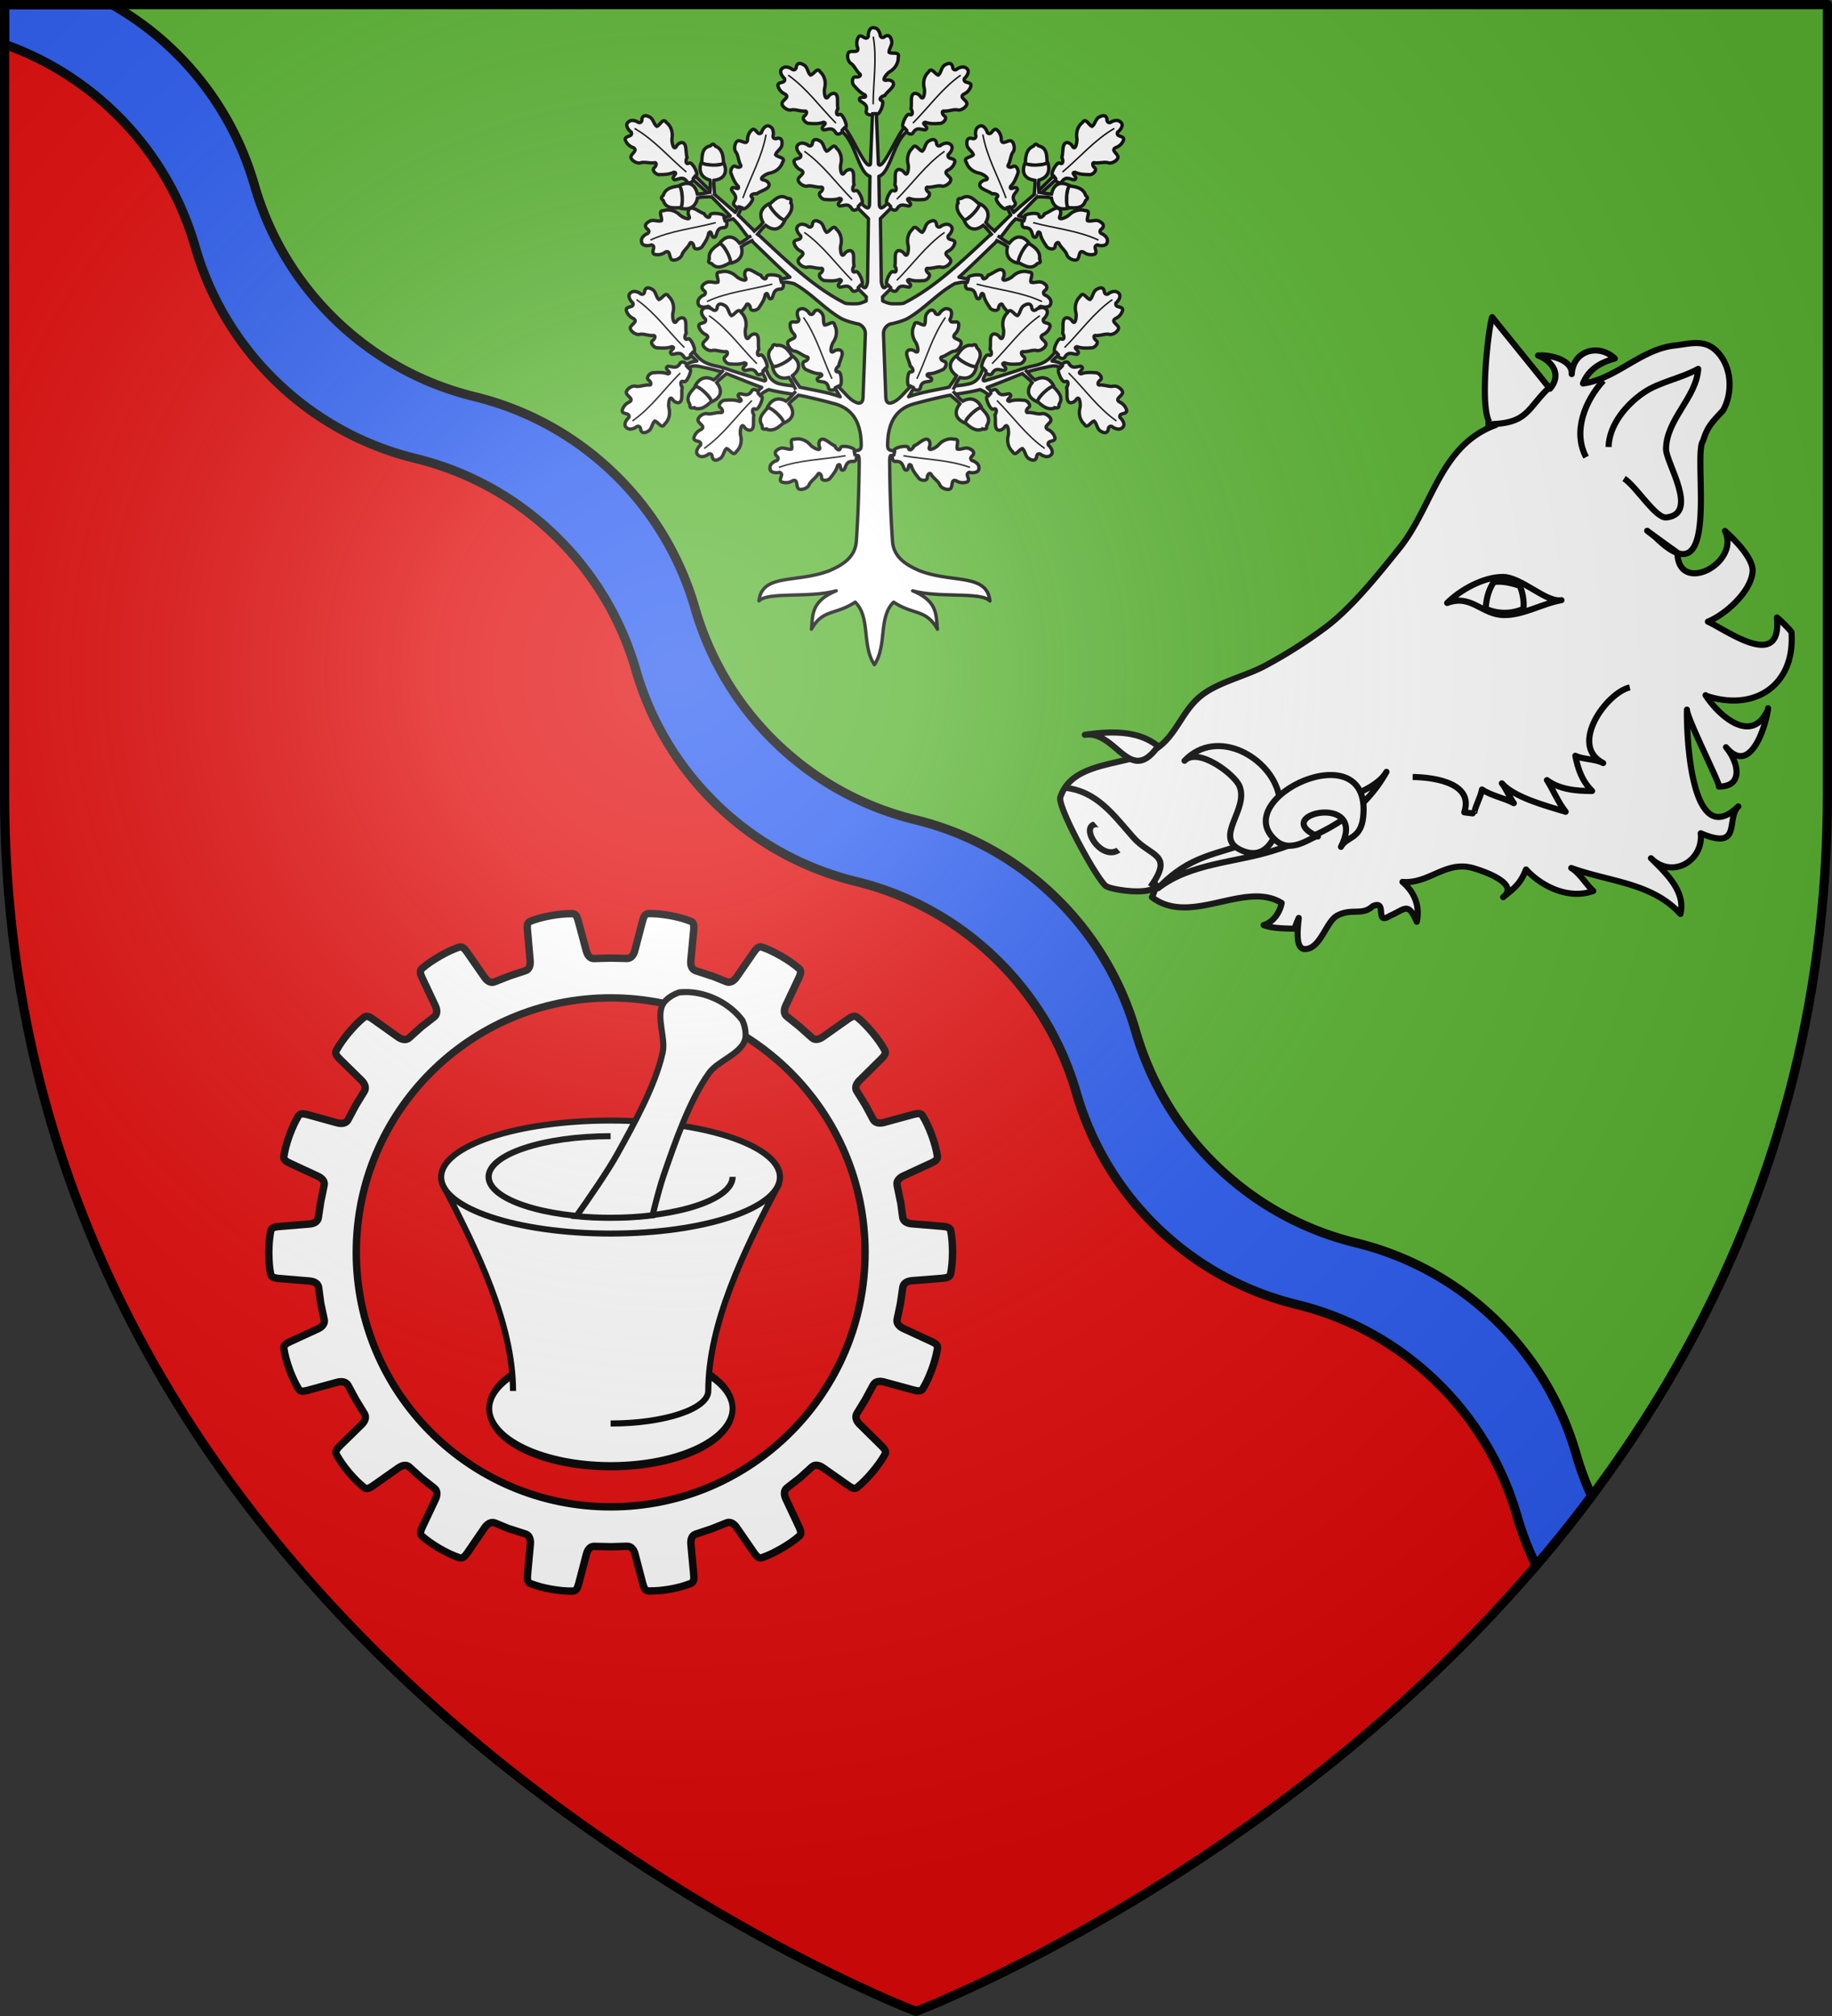 <svg xmlns="http://www.w3.org/2000/svg" xmlns:xlink="http://www.w3.org/1999/xlink" width="600" height="660" version="1.0"><rect width="100%" height="100%" fill="#333333" stroke="none"/><desc>Flag of Canton of Valais (Wallis)</desc><defs><g id="d"><path id="c" d="M0 0v1h.5z" transform="rotate(18 3.157 -.5)"/><use xlink:href="#c" width="810" height="540" transform="scale(-1 1)"/></g><g id="e"><use xlink:href="#d" width="810" height="540" transform="rotate(72)"/><use xlink:href="#d" width="810" height="540" transform="rotate(144)"/></g><g id="g"><path id="f" d="M0 0v1h.5z" transform="rotate(18 3.157 -.5)"/><use xlink:href="#f" width="810" height="540" transform="scale(-1 1)"/></g><g id="h"><use xlink:href="#g" width="810" height="540" transform="rotate(72)"/><use xlink:href="#g" width="810" height="540" transform="rotate(144)"/></g><g id="k"><path id="j" d="M0 0v1h.5z" transform="rotate(18 3.157 -.5)"/><use xlink:href="#j" width="810" height="540" transform="scale(-1 1)"/></g><g id="l"><use xlink:href="#k" width="810" height="540" transform="rotate(72)"/><use xlink:href="#k" width="810" height="540" transform="rotate(144)"/></g><g id="o"><path id="n" d="M0 0v1h.5z" transform="rotate(18 3.157 -.5)"/><use xlink:href="#n" width="810" height="540" transform="scale(-1 1)"/></g><g id="p"><use xlink:href="#o" width="810" height="540" transform="rotate(72)"/><use xlink:href="#o" width="810" height="540" transform="rotate(144)"/></g><g id="r"><path id="q" d="M0 0v1h.5z" transform="rotate(18 3.157 -.5)"/><use xlink:href="#q" width="810" height="540" transform="scale(-1 1)"/></g><g id="s"><use xlink:href="#r" width="810" height="540" transform="rotate(72)"/><use xlink:href="#r" width="810" height="540" transform="rotate(144)"/></g><g id="w"><path id="v" d="M0 0v1h.5z" transform="rotate(18 3.157 -.5)"/><use xlink:href="#v" width="810" height="540" transform="scale(-1 1)"/></g><g id="x"><use xlink:href="#w" width="810" height="540" transform="rotate(72)"/><use xlink:href="#w" width="810" height="540" transform="rotate(144)"/></g><g id="A"><path id="z" d="M0 0v1h.5z" transform="rotate(18 3.157 -.5)"/><use xlink:href="#z" width="810" height="540" transform="scale(-1 1)"/></g><g id="B"><use xlink:href="#A" width="810" height="540" transform="rotate(72)"/><use xlink:href="#A" width="810" height="540" transform="rotate(144)"/></g><g id="E"><path id="D" d="M0 0v1h.5z" transform="rotate(18 3.157 -.5)"/><use xlink:href="#D" width="810" height="540" transform="scale(-1 1)"/></g><g id="F"><use xlink:href="#E" width="810" height="540" transform="rotate(72)"/><use xlink:href="#E" width="810" height="540" transform="rotate(144)"/></g><g id="I"><path id="H" d="M0 0v1h.5z" transform="rotate(18 3.157 -.5)"/><use xlink:href="#H" width="810" height="540" transform="scale(-1 1)"/></g><g id="J"><use xlink:href="#I" width="810" height="540" transform="rotate(72)"/><use xlink:href="#I" width="810" height="540" transform="rotate(144)"/></g><g id="L"><path id="K" d="M0 0v1h.5z" transform="rotate(18 3.157 -.5)"/><use xlink:href="#K" width="810" height="540" transform="scale(-1 1)"/></g><g id="M"><use xlink:href="#L" width="810" height="540" transform="rotate(72)"/><use xlink:href="#L" width="810" height="540" transform="rotate(144)"/></g><g id="P"><path id="O" d="M0 0v1h.5z" transform="rotate(18 3.157 -.5)"/><use xlink:href="#O" width="810" height="540" transform="scale(-1 1)"/></g><g id="Q"><use xlink:href="#P" width="810" height="540" transform="rotate(72)"/><use xlink:href="#P" width="810" height="540" transform="rotate(144)"/></g><g id="S"><path id="R" d="M0 0v1h.5z" transform="rotate(18 3.157 -.5)"/><use xlink:href="#R" width="810" height="540" transform="scale(-1 1)"/></g><g id="T"><use xlink:href="#S" width="810" height="540" transform="rotate(72)"/><use xlink:href="#S" width="810" height="540" transform="rotate(144)"/></g><g id="W"><path id="V" d="M0 0v1h.5z" transform="rotate(18 3.157 -.5)"/><use xlink:href="#V" width="810" height="540" transform="scale(-1 1)"/></g><g id="X"><use xlink:href="#W" width="810" height="540" transform="rotate(72)"/><use xlink:href="#W" width="810" height="540" transform="rotate(144)"/></g><g id="Z"><path id="Y" d="M0 0v1h.5z" transform="rotate(18 3.157 -.5)"/><use xlink:href="#Y" width="810" height="540" transform="scale(-1 1)"/></g><g id="aa"><use xlink:href="#Z" width="810" height="540" transform="rotate(72)"/><use xlink:href="#Z" width="810" height="540" transform="rotate(144)"/></g><g id="ad"><path id="ac" d="M0 0v1h.5z" transform="rotate(18 3.157 -.5)"/><use xlink:href="#ac" width="810" height="540" transform="scale(-1 1)"/></g><g id="ae"><use xlink:href="#ad" width="810" height="540" transform="rotate(72)"/><use xlink:href="#ad" width="810" height="540" transform="rotate(144)"/></g><g id="af"><use xlink:href="#w" width="810" height="540" transform="rotate(72)"/><use xlink:href="#w" width="810" height="540" transform="rotate(144)"/></g><g id="ai"><path id="ah" d="M0 0v1h.5z" transform="rotate(18 3.157 -.5)"/><use xlink:href="#ah" width="810" height="540" transform="scale(-1 1)"/></g><g id="aj"><use xlink:href="#ai" width="810" height="540" transform="rotate(72)"/><use xlink:href="#ai" width="810" height="540" transform="rotate(144)"/></g><path id="b" d="M2.922 27.673c0-5.952 2.317-9.844 5.579-11.013 1.448-.519 3.307-.273 5.018 1.447 2.119 2.129 2.736 7.993-3.483 9.121.658-.956.619-3.081-.714-3.787-.99-.524-2.113-.253-2.676.123-.824.552-1.729 2.106-1.679 4.108z"/><path id="i" d="m-267.374-6.853-4.849 23.83-4.848-23.83v-44.741h-25.213v14.546h-9.698v-14.546h-14.546v-9.697h14.546v-14.546h9.698v14.546h25.213v-25.213h-14.546v-9.698h14.546v-14.546h9.697v14.546h14.546v9.698h-14.546v25.213h25.213v-14.546h9.698v14.546h14.546v9.697h-14.546v14.546h-9.698v-14.546h-25.213v44.741z" style="fill:#fcef3c;fill-opacity:1;stroke:#000;stroke-width:3.807;stroke-miterlimit:4;stroke-dasharray:none;stroke-opacity:1;display:inline"/><path id="m" d="M2.922 27.673c0-5.952 2.317-9.844 5.579-11.013 1.448-.519 3.307-.273 5.018 1.447 2.119 2.129 2.736 7.993-3.483 9.121.658-.956.619-3.081-.714-3.787-.99-.524-2.113-.253-2.676.123-.824.552-1.729 2.106-1.679 4.108z"/><path id="u" d="M2.922 27.673c0-5.952 2.317-9.844 5.579-11.013 1.448-.519 3.307-.273 5.018 1.447 2.119 2.129 2.736 7.993-3.483 9.121.658-.956.619-3.081-.714-3.787-.99-.524-2.113-.253-2.676.123-.824.552-1.729 2.106-1.679 4.108z"/><path id="y" d="M2.922 27.673c0-5.952 2.317-9.844 5.579-11.013 1.448-.519 3.307-.273 5.018 1.447 2.119 2.129 2.736 7.993-3.483 9.121.658-.956.619-3.081-.714-3.787-.99-.524-2.113-.253-2.676.123-.824.552-1.729 2.106-1.679 4.108z"/><path id="C" d="M2.922 27.673c0-5.952 2.317-9.844 5.579-11.013 1.448-.519 3.307-.273 5.018 1.447 2.119 2.129 2.736 7.993-3.483 9.121.658-.956.619-3.081-.714-3.787-.99-.524-2.113-.253-2.676.123-.824.552-1.729 2.106-1.679 4.108z"/><path id="G" d="M2.922 27.673c0-5.952 2.317-9.844 5.579-11.013 1.448-.519 3.307-.273 5.018 1.447 2.119 2.129 2.736 7.993-3.483 9.121.658-.956.619-3.081-.714-3.787-.99-.524-2.113-.253-2.676.123-.824.552-1.729 2.106-1.679 4.108z"/><path id="N" d="M2.922 27.673c0-5.952 2.317-9.844 5.579-11.013 1.448-.519 3.307-.273 5.018 1.447 2.119 2.129 2.736 7.993-3.483 9.121.658-.956.619-3.081-.714-3.787-.99-.524-2.113-.253-2.676.123-.824.552-1.729 2.106-1.679 4.108z"/><path id="U" d="M2.922 27.673c0-5.952 2.317-9.844 5.579-11.013 1.448-.519 3.307-.273 5.018 1.447 2.119 2.129 2.736 7.993-3.483 9.121.658-.956.619-3.081-.714-3.787-.99-.524-2.113-.253-2.676.123-.824.552-1.729 2.106-1.679 4.108z"/><path id="ab" d="M2.922 27.673c0-5.952 2.317-9.844 5.579-11.013 1.448-.519 3.307-.273 5.018 1.447 2.119 2.129 2.736 7.993-3.483 9.121.658-.956.619-3.081-.714-3.787-.99-.524-2.113-.253-2.676.123-.824.552-1.729 2.106-1.679 4.108z"/><path id="ag" d="M2.922 27.673c0-5.952 2.317-9.844 5.579-11.013 1.448-.519 3.307-.273 5.018 1.447 2.119 2.129 2.736 7.993-3.483 9.121.658-.956.619-3.081-.714-3.787-.99-.524-2.113-.253-2.676.123-.824.552-1.729 2.106-1.679 4.108z"/><radialGradient xlink:href="#a" id="ax" cx="221.445" cy="226.331" r="300" fx="221.445" fy="226.331" gradientTransform="matrix(1.353 0 0 1.349 -77.63 -85.747)" gradientUnits="userSpaceOnUse"/><linearGradient id="a"><stop offset="0" style="stop-color:white;stop-opacity:.314"/><stop offset=".19" style="stop-color:white;stop-opacity:.251"/><stop offset=".6" style="stop-color:#6b6b6b;stop-opacity:.125"/><stop offset="1" style="stop-color:black;stop-opacity:.125"/></linearGradient></defs><g style="display:inline"><path d="M300 658.5S598.5 545.145 598.5 260V1.5H1.5V260C1.5 545.145 300 658.5 300 658.5" style="fill:#5ab532;fill-opacity:1;fill-rule:evenodd;stroke:none;stroke-width:3;stroke-linecap:round;stroke-linejoin:round;stroke-opacity:1"/><path d="M1.5 1.5V260C1.5 545.145 300 658.5 300 658.5s125.471-47.625 213.719-158.844L477.906 442l-95.968-56.187-46.625-86.375-93.22-46.625-58.968-95.97-87.719-41.124-37.031-79.532z" style="opacity:1;fill:#e20909;fill-opacity:1;stroke:none;stroke-width:2;stroke-linecap:butt;stroke-linejoin:miter;stroke-miterlimit:4;stroke-dasharray:none;stroke-opacity:1"/><path d="M1.5 1.5v13a99.3 99.3 0 0 1 35.688 22.031c13.154 12.626 22.036 27.959 26.75 44.313 4.711 16.348 13.63 31.691 26.78 44.312 13.155 12.626 28.842 20.9 45.376 24.938 16.528 4.037 32.225 12.316 45.375 24.937 13.154 12.626 22.068 27.959 26.781 44.313 4.712 16.348 13.6 31.691 26.75 44.312 13.155 12.626 28.873 20.9 45.406 24.938 16.528 4.037 32.225 12.285 45.375 24.906 13.155 12.625 22.037 27.958 26.75 44.313 4.712 16.348 13.631 31.722 26.781 44.343 13.155 12.626 28.842 20.868 45.375 24.906 16.529 4.037 32.225 12.317 45.375 24.938 13.155 12.625 22.068 27.958 26.782 44.313a100 100 0 0 0 6.25 16.218 442 442 0 0 0 18.187-22.718 100 100 0 0 1-5.062-13.688c-4.714-16.354-13.596-31.718-26.75-44.344-13.15-12.62-28.878-20.869-45.406-24.906-16.534-4.038-32.22-12.312-45.375-24.937-13.15-12.622-22.039-27.965-26.75-44.313-4.714-16.354-13.627-31.687-26.782-44.312-13.15-12.622-28.847-20.901-45.375-24.938-16.533-4.038-32.22-12.312-45.375-24.937-13.15-12.622-22.07-27.965-26.781-44.313-4.713-16.354-13.595-31.687-26.75-44.312-13.15-12.622-28.847-20.901-45.375-24.938-16.534-4.038-32.22-12.28-45.375-24.906-13.15-12.621-22.07-27.964-26.781-44.313-4.714-16.354-13.627-31.718-26.781-44.344A99.4 99.4 0 0 0 36.656 1.5z" style="opacity:1;fill:#2b5df2;fill-opacity:1;stroke:#000;stroke-width:3;stroke-miterlimit:4;stroke-dasharray:none;stroke-opacity:1"/><path d="M-95.745 281.381v-4.679h0z" style="opacity:.615;fill:#fcef3c;fill-opacity:.991;fill-rule:evenodd;stroke:#000;stroke-width:2.5;stroke-linecap:round;stroke-linejoin:round;stroke-miterlimit:4;stroke-dasharray:none;stroke-dashoffset:0;stroke-opacity:1" transform="translate(1045.113 1263.733)"/><path d="M-95.745 281.381v-4.679h0z" style="opacity:.615;fill:#fcef3c;fill-opacity:.991;fill-rule:evenodd;stroke:#000;stroke-width:2.5;stroke-linecap:round;stroke-linejoin:round;stroke-miterlimit:4;stroke-dasharray:none;stroke-dashoffset:0;stroke-opacity:1" transform="translate(6436.59 3206.723)"/><path d="M-95.745 281.381v-4.679h0z" style="opacity:.615;fill:#fcef3c;fill-opacity:.991;fill-rule:evenodd;stroke:#000;stroke-width:2.5;stroke-linecap:round;stroke-linejoin:round;stroke-miterlimit:4;stroke-dasharray:none;stroke-dashoffset:0;stroke-opacity:1" transform="translate(3303.766 1910.696)"/></g><g style="display:inline" transform="matrix(.66 0 0 .66 -215.096 -584.17)"><path d="m759.82 941.29-.969.345-1 24.906c-2.01 3.538-9.082-14.192-13-18.313l-1.687 1.657c7.322 5.325 8.696 20.896 14.437 22.687l-.218 13.938c-.33 3.67-2.676.434-4.375-.594l-1.688 2.125 5.531 5.5-.437 31.437c-1.039 5.483-2.427 1.28-3.656 1.625l-1.344 1.407 4.375 4.343-.063 2.032c-1.342.619-3.075 1.315-4.375 1.375-2.328.106-5.188 0-6-.22-15.938-8.024-29.225-21.201-42.25-33.218a357 357 0 0 1-8.312-8.062 90 90 0 0 0-2.625-2.5l2.031-4.157-1.625-.53-1.812 3.405c-3.758-3.368-8.275-7.149-11.532-10.03-2.5-2.213-8.25-7.97-8.25-7.97l-1.437 1.5s4.545 4.221 6.344 5.813c3.383 2.994 8.354 8.28 12.375 12.406l-3.188.875.125 1.844 4.531-1.25c.261.263.566.598.813.844 3.09 3.08 5.224 7.133 8.437 10.156 5.988 5.633 12.308 11.984 18.907 17.937l-4.657 1.032.5 1.812c1.722-.769 3.586-.169 6.125.313 8.787 4.811 15.24 12.724 23.938 17.562 2.344 1.069 5.222 1.914 7.844 2.438 1.494.299 3.794 2.1 3.687 5l-1.156 31.593c-.058 1.559-.729 3.227-2.875 2.563-3.708-1.147-6.315-5.278-9.625-8.219l-1.594.625 2.781 4.594a88 88 0 0 0-1.562-.531c-5.659-1.878-13.25-3.043-19.719-4.47-3.368-.742-4.854-.465-9.156-1.5-5.422-1.55-5.658-6.707-6.906-7.843l-1.688 1.688c.872 1.68 3.387 5.22 1.063 4.718-5.526-1.771-10.552-3.267-16.063-5.093-2.045-.798-5.337-1.739-8.125-2.344-7.054-1.532-8.344-4.53-11-7.219l-1.469 1.469 3.47 3.406c-2.451.303-4.678 1.071-5.25 2.313l1 1c2.893-1.72 5.753-.473 8.155-.032 2.208.406 7.818 1.774 10.97 3 5.764 2.317 11.514 4.663 17.343 6.813l-2.625 2.406 1.281 1.844c1.458-1.317 3.021-2.454 4.844-3.188 4.197 1.128 8.925 1.806 13.281 2.5 4.017.641 13.498 2.906 18.625 4.344 9.929 2.357 13.981 9.855 13.938 20.938-.007 2.945-2.18 2.173-3.532 2.812l.407 1.938c1.08 1.052 2.168-1.848 2.125 3.593-.101 12.59-.475 25.496-1.407 38.938-.462 8.277-7.177 12.09-13.312 14.75-16.342 6.336-33.448 1.164-35.031 15.031 4.522-4.672 25.025-1.353 38.343-5.031-12.568 5.188-11.563 12.087-12.28 19.031 5.659-10.09 11.789-6.858 21.718-13.406 7.675 7.502 3.142 21.355 9.531 31.031 6.389-9.676 1.856-23.53 9.531-31.031 9.93 6.548 16.06 3.316 21.72 13.406-.719-6.944.286-13.843-12.282-19.031 13.318 3.678 33.821.359 38.344 5.031-1.584-13.867-18.69-8.695-35.032-15.031-6.135-2.66-12.85-6.473-13.312-14.75-.932-13.442-1.305-26.348-1.406-38.938-.044-5.44 1.045-2.54 2.125-3.593l.406-1.938c-1.351-.64-3.525.133-3.531-2.812-.044-11.083 4.008-18.581 13.937-20.938 5.127-1.438 14.609-3.703 18.625-4.344 4.356-.694 9.084-1.372 13.281-2.5 1.823.734 3.386 1.871 4.844 3.188l1.281-1.844-2.625-2.406c5.829-2.15 11.58-4.496 17.344-6.813 3.15-1.226 8.761-2.594 10.969-3 2.402-.441 5.262-1.688 8.156.032l1-1c-.573-1.242-2.8-2.01-5.25-2.313l3.469-3.406-1.469-1.469c-2.656 2.69-3.946 5.687-11 7.219-2.788.605-6.08 1.546-8.125 2.344-5.51 1.826-10.536 3.322-16.062 5.093-2.325.503.19-3.038 1.062-4.718l-1.687-1.688c-1.249 1.136-1.485 6.292-6.907 7.844-4.302 1.034-5.788.757-9.156 1.5-6.469 1.426-14.06 2.591-19.719 4.469q-.778.257-1.562.53l2.781-4.593-1.594-.625c-3.31 2.941-5.917 7.072-9.625 8.219-2.146.664-2.817-1.004-2.875-2.563l-1.156-31.593c-.107-2.9 2.193-4.701 3.688-5 2.62-.524 5.5-1.37 7.843-2.438 8.699-4.838 15.15-12.75 23.938-17.562 2.539-.482 4.403-1.082 6.125-.313l.5-1.812-4.656-1.032c6.598-5.953 12.918-12.304 18.906-17.937 3.214-3.023 5.347-7.076 8.437-10.156.247-.246.552-.58.813-.844l4.531 1.25.125-1.844-3.187-.875c4.02-4.125 8.991-9.412 12.375-12.406 1.798-1.592 6.343-5.813 6.343-5.813l-1.437-1.5s-5.75 5.757-8.25 7.97c-3.257 2.881-7.774 6.662-11.531 10.03l-1.813-3.406-1.625.531 2.031 4.157a90 90 0 0 0-2.625 2.5c-3.07 3.06-5.19 5.126-8.312 8.062-13.025 12.017-26.312 25.193-42.25 33.219-.812.219-3.672.325-6 .219-1.3-.06-3.033-.756-4.375-1.375l-.063-2.032 4.375-4.343-1.343-1.407c-1.23-.346-2.618 3.858-3.657-1.625l-.437-31.437 5.531-5.5-1.687-2.125c-1.7 1.028-4.046 4.265-4.375.594l-.22-13.938c5.743-1.79 7.116-17.362 14.438-22.687l-1.687-1.657c-3.918 4.121-10.99 21.851-13 18.313l-1-24.906z" style="fill:#fff;fill-opacity:1;stroke:#000;stroke-width:1.667;stroke-linecap:butt;stroke-linejoin:round;stroke-miterlimit:4;stroke-dasharray:none;stroke-opacity:1"/><path d="M759.962 898.936c-2.61-.752-3.315 2.45-3.204 4.344-1.372 2.272-3.209-1.463-4.745.007-1.071 1.6-1.227 3.804-.488 5.58.638 3.004-3.177.949-4.46 2.245-.873.757-.785 4.038.908 5.346 1.57.79 2.468 3.168 4.17 4.964 1.79 1.092-.203 2.203-1.597 1.864-1.923-.297-2.139 3.317-.77 4.346 1.526 1.8 3.182 3.577 5.366 4.565 1.564 2.33-3.493-.028-2.67 2.678 1.345 1.417 4.062 1.675 3.347 5.024-.828 1.954 2.568 2.93 3.075 1.642l1.656-.073c1.428 1.941 4.413-5.407 3.097-6.333-2.348-.8-.079-2.45 1.296-2.664 1.048-1.634 2.792-2.754 3.89-4.377 1.59-2.407-1.287-3.75-3.34-3.148-2.497.167.777-3.702 1.962-4.297 2.515-1.454 4.344-4.224 4.18-7.185.901-3.02-3.184-1.39-4.554-2.386-.148-1.868 1.736-3.602 1.32-5.65-.33-1.184-.894-3.441-3.145-2.402-1.294 1.31-2.702.729-2.65-1.12-.454-1.23-1.187-2.768-2.644-2.97z" style="fill:#fff;fill-opacity:1;fill-rule:evenodd;stroke:#000;stroke-width:1.667;stroke-linecap:butt;stroke-linejoin:miter;stroke-miterlimit:4;stroke-dasharray:none;stroke-opacity:1"/><path d="M759.19 936.858c.014-11.185 1.996-22.371.044-33.557" style="fill:none;stroke:#000;stroke-width:.737;stroke-linecap:butt;stroke-linejoin:miter;stroke-miterlimit:4;stroke-dasharray:none;stroke-opacity:1"/><g id="aw" transform="translate(596.82 693.885)"><g id="ak"><path d="M722.075 72.353c-4.954-1.427-6.294 4.654-6.084 8.249-2.604 4.314-6.092-2.777-9.008.014-2.034 3.037-2.33 7.222-.926 10.594 1.21 5.703-6.034 1.802-8.469 4.262-1.658 1.438-1.49 7.667 1.723 10.15 2.98 1.502 4.688 6.015 7.918 9.427 3.399 2.073-.384 4.182-3.033 3.538-3.649-.563-4.06 6.298-1.46 8.252 2.896 3.418 6.04 6.79 10.187 8.668 2.97 4.423-6.631-.054-5.07 5.084 2.555 2.69 7.715 3.18 6.357 9.538-1.572 3.711 4.874 5.566 5.837 3.119l3.145-.14c2.712 3.686 8.378-10.265 5.88-12.024-4.457-1.517-.15-4.651 2.46-5.057 1.99-3.103 5.302-5.23 7.385-8.31 3.021-4.57-2.442-7.123-6.338-5.979-4.742.317 1.473-7.029 3.723-8.159 4.776-2.76 8.248-8.018 7.937-13.642 1.711-5.734-6.047-2.638-8.647-4.53-.28-3.546 3.296-6.838 2.505-10.728-.625-2.246-1.696-6.533-5.97-4.56-2.458 2.486-5.131 1.384-5.031-2.127-.862-2.336-2.254-5.255-5.021-5.639z" style="fill:#fff;fill-opacity:1;fill-rule:evenodd;stroke:#000;stroke-width:3.164;stroke-linecap:butt;stroke-linejoin:miter;stroke-miterlimit:4;stroke-dasharray:none;stroke-opacity:1" transform="rotate(-45 474.547 448.878)scale(.527)"/><path d="M720.609 144.357c.028-21.239 3.79-42.477.085-63.715" style="fill:none;stroke:#000;stroke-width:1.4;stroke-linecap:butt;stroke-linejoin:miter;stroke-miterlimit:4;stroke-dasharray:none;stroke-opacity:1" transform="rotate(-45 474.547 448.878)scale(.527)"/></g><use xlink:href="#ak" id="al" width="600" height="660" x="0" y="0" transform="translate(8 37.751)"/><use xlink:href="#al" width="600" height="660" transform="translate(0 40.249)"/><path d="M722.075 72.353c-4.954-1.427-6.294 4.654-6.084 8.249-2.604 4.314-6.092-2.777-9.008.014-2.034 3.037-2.33 7.222-.926 10.594 1.21 5.703-6.034 1.802-8.469 4.262-1.658 1.438-1.49 7.667 1.723 10.15 2.98 1.502 4.688 6.015 7.918 9.427 3.399 2.073-.384 4.182-3.033 3.538-3.649-.563-4.06 6.298-1.46 8.252 2.896 3.418 6.04 6.79 10.187 8.668 2.97 4.423-6.631-.054-5.07 5.084 2.555 2.69 7.715 3.18 6.357 9.538-1.572 3.711 4.874 5.566 5.837 3.119l3.145-.14c2.712 3.686 8.378-10.265 5.88-12.024-4.457-1.517-.15-4.651 2.46-5.057 1.99-3.103 5.302-5.23 7.385-8.31 3.021-4.57-2.442-7.123-6.338-5.979-4.742.317 1.473-7.029 3.723-8.159 4.776-2.76 8.248-8.018 7.937-13.642 1.711-5.734-6.047-2.638-8.647-4.53-.28-3.546 3.296-6.838 2.505-10.728-.625-2.246-1.696-6.533-5.97-4.56-2.458 2.486-5.131 1.384-5.031-2.127-.862-2.336-2.254-5.255-5.021-5.639z" style="fill:#fff;fill-opacity:1;fill-rule:evenodd;stroke:#000;stroke-width:3.164;stroke-linecap:butt;stroke-linejoin:miter;stroke-miterlimit:4;stroke-dasharray:none;stroke-opacity:1" transform="rotate(-100 407.363 343.642)scale(.527)"/><path d="M720.609 144.357c.028-21.239 3.79-42.477.085-63.715" style="fill:none;stroke:#000;stroke-width:1.4;stroke-linecap:butt;stroke-linejoin:miter;stroke-miterlimit:4;stroke-dasharray:none;stroke-opacity:1" transform="rotate(-100 407.363 343.642)scale(.527)"/><g id="am"><path d="M722.075 72.353c-4.954-1.427-6.294 4.654-6.084 8.249-2.604 4.314-6.092-2.777-9.008.014-2.034 3.037-2.33 7.222-.926 10.594 1.21 5.703-6.034 1.802-8.469 4.262-1.658 1.438-1.49 7.667 1.723 10.15 2.98 1.502 4.688 6.015 7.918 9.427 3.399 2.073-.384 4.182-3.033 3.538-3.649-.563-4.06 6.298-1.46 8.252 2.896 3.418 6.04 6.79 10.187 8.668 2.97 4.423-6.631-.054-5.07 5.084 2.555 2.69 7.715 3.18 6.357 9.538-1.572 3.711 4.874 5.566 5.837 3.119l3.145-.14c2.712 3.686 8.378-10.265 5.88-12.024-4.457-1.517-.15-4.651 2.46-5.057 1.99-3.103 5.302-5.23 7.385-8.31 3.021-4.57-2.442-7.123-6.338-5.979-4.742.317 1.473-7.029 3.723-8.159 4.776-2.76 8.248-8.018 7.937-13.642 1.711-5.734-6.047-2.638-8.647-4.53-.28-3.546 3.296-6.838 2.505-10.728-.625-2.246-1.696-6.533-5.97-4.56-2.458 2.486-5.131 1.384-5.031-2.127-.862-2.336-2.254-5.255-5.021-5.639z" style="fill:#fff;fill-opacity:1;fill-rule:evenodd;stroke:#000;stroke-width:3.164;stroke-linecap:butt;stroke-linejoin:miter;stroke-miterlimit:4;stroke-dasharray:none;stroke-opacity:1" transform="rotate(-50 439.674 508.803)scale(.527)"/><path d="M720.609 144.357c.028-21.239 3.79-42.477.085-63.715" style="fill:none;stroke:#000;stroke-width:1.4;stroke-linecap:butt;stroke-linejoin:miter;stroke-miterlimit:4;stroke-dasharray:none;stroke-opacity:1" transform="rotate(-50 439.674 508.803)scale(.527)"/></g><use xlink:href="#am" id="an" width="600" height="660" x="0" y="0" transform="rotate(-55 101.09 275.099)"/><use xlink:href="#am" width="600" height="660" transform="rotate(70 74.428 303.028)"/><use xlink:href="#an" width="600" height="660" transform="translate(28.051 30.486)"/><g id="ao"><path d="M722.075 72.353c-4.954-1.427-6.294 4.654-6.084 8.249-2.604 4.314-6.092-2.777-9.008.014-2.034 3.037-2.33 7.222-.926 10.594 1.21 5.703-6.034 1.802-8.469 4.262-1.658 1.438-1.49 7.667 1.723 10.15 2.98 1.502 4.688 6.015 7.918 9.427 3.399 2.073-.384 4.182-3.033 3.538-3.649-.563-4.06 6.298-1.46 8.252 2.896 3.418 6.04 6.79 10.187 8.668 2.97 4.423-6.631-.054-5.07 5.084 2.555 2.69 7.715 3.18 6.357 9.538-1.572 3.711 4.874 5.566 5.837 3.119l3.145-.14c2.712 3.686 8.378-10.265 5.88-12.024-4.457-1.517-.15-4.651 2.46-5.057 1.99-3.103 5.302-5.23 7.385-8.31 3.021-4.57-2.442-7.123-6.338-5.979-4.742.317 1.473-7.029 3.723-8.159 4.776-2.76 8.248-8.018 7.937-13.642 1.711-5.734-6.047-2.638-8.647-4.53-.28-3.546 3.296-6.838 2.505-10.728-.625-2.246-1.696-6.533-5.97-4.56-2.458 2.486-5.131 1.384-5.031-2.127-.862-2.336-2.254-5.255-5.021-5.639z" style="fill:#fff;fill-opacity:1;fill-rule:evenodd;stroke:#000;stroke-width:3.164;stroke-linecap:butt;stroke-linejoin:miter;stroke-miterlimit:4;stroke-dasharray:none;stroke-opacity:1" transform="rotate(-45 571.3 595.385)scale(.527)"/><path d="M720.609 144.357c.028-21.239 3.79-42.477.085-63.715" style="fill:none;stroke:#000;stroke-width:1.4;stroke-linecap:butt;stroke-linejoin:miter;stroke-miterlimit:4;stroke-dasharray:none;stroke-opacity:1" transform="rotate(-45 571.3 595.385)scale(.527)"/></g><use xlink:href="#ao" id="ap" width="600" height="660" x="0" y="0" transform="matrix(1 0 0 -1 -2 739.853)"/><use xlink:href="#ap" width="600" height="660" transform="translate(35.564 13.652)"/><use xlink:href="#ao" id="aq" width="600" height="660" x="0" y="0" transform="translate(36 8)"/><use xlink:href="#aq" width="600" height="660" transform="rotate(20 102.001 481.085)"/><g id="ar"><path d="M647.934 289.883s-.717-1.037-1.302-1.028c-.68.01-1.065.838-1.366.882-4.702.928-3.864 6.043-4.236 8.302-.092.562 5.284 2.084 10.875.536-.138-2.707-.145-7.173-3.97-8.692z" style="fill:#fff;fill-opacity:1;fill-rule:evenodd;stroke:#000;stroke-width:1.667;stroke-linecap:butt;stroke-linejoin:miter;stroke-miterlimit:4;stroke-dasharray:none;stroke-opacity:1;display:inline" transform="translate(-563.76 -26.114)"/><path d="M645.115 313.612c.115-2.393.406-4.528.098-6.9-7.392-2.096-4.329-9.033-4.296-9.03-.226 1.731 11.24 2.342 10.933.131 0 0 4.162 7.797-4.764 8.995-.122 1.196.143 4.483.364 6.806" style="fill:#fff;fill-opacity:1;fill-rule:evenodd;stroke:#000;stroke-width:1.667;stroke-linecap:butt;stroke-linejoin:miter;stroke-miterlimit:4;stroke-dasharray:none;stroke-opacity:1;display:inline" transform="translate(-563.76 -26.114)"/></g><use xlink:href="#ar" id="as" width="600" height="660" x="0" y="0" transform="rotate(-95 82.347 287.835)"/><use xlink:href="#as" id="at" width="600" height="660" x="0" y="0" transform="rotate(-25 140.682 252.36)"/><use xlink:href="#at" width="600" height="660" transform="rotate(165 103.143 308.28)"/><g id="au"><path d="M647.934 289.883s-.717-1.037-1.302-1.028c-.68.01-1.065.838-1.366.882-4.702.928-3.864 6.043-4.236 8.302-.092.562 5.284 2.084 10.875.536-.138-2.707-.145-7.173-3.97-8.692z" style="fill:#fff;fill-opacity:1;fill-rule:evenodd;stroke:#000;stroke-width:1.667;stroke-linecap:butt;stroke-linejoin:miter;stroke-miterlimit:4;stroke-dasharray:none;stroke-opacity:1;display:inline" transform="scale(1 -1)rotate(-45 -464.29 641.758)"/><path d="M645.115 313.612c.115-2.393.406-4.528.098-6.9-7.392-2.096-4.329-9.033-4.296-9.03-.226 1.731 11.24 2.342 10.933.131 0 0 4.162 7.797-4.764 8.995-.122 1.196.143 4.483.364 6.806" style="fill:#fff;fill-opacity:1;fill-rule:evenodd;stroke:#000;stroke-width:1.667;stroke-linecap:butt;stroke-linejoin:miter;stroke-miterlimit:4;stroke-dasharray:none;stroke-opacity:1;display:inline" transform="scale(1 -1)rotate(-45 -464.29 641.758)"/></g><use xlink:href="#au" id="av" width="600" height="660" x="0" y="0" transform="translate(35.872 10.53)"/><use xlink:href="#av" width="600" height="660" transform="scale(1 -1)rotate(-15 -2799.516 .58)"/></g><use xlink:href="#aw" width="600" height="660" transform="matrix(-1 0 0 1 1519.65 0)"/></g><g style="display:inline"><g style="fill:#fff;stroke:#000;stroke-width:.963;stroke-linejoin:round;stroke-miterlimit:4;stroke-dasharray:none;stroke-opacity:1;display:inline"><path d="M93.751 33.076c-6.108-3.397-5.933-3.419-3.668-2 11.598 9.085 4.221-13.686 5.667-16 .445-2.481 1.181-3.191 2.583-5.165 1.236-2.975.586-7-2.028-9.124-2.173-1.765-4.327-.722-6.73-.162-5.256 1.223-8.544 6.33-13.635 7.624.613-2.283 2.27-3.594 4.526-4.498-2.717-2.06-6.666-.618-6.458 3.226-.128-2.359-3.939-2.66-5.596-2.31 2.411.656 4.07 2.614 2.451 5.004C70.004 8.796 60.536-.502 60.539-.516c-.457 1.89-.393 18.324 2.503 16.861-8.395 4.24-8.347 13.933-12.825 21.063-2.761 4.396-6.358 10.212-10.163 13.808a76.4 76.4 0 0 1-8.729 7.089c-2.842 1.988-6.856 3.341-9.321 5.726-2.664 2.575-3.146 6.168-5.608 8.724-3.793 3.937-13.402 3.432-14.7 9.901-.311 1.549 7.282 12.348 8.754 13.11.983.508 7.66.721 7.782-1.124a6.2 6.2 0 0 1-.419 2.024c6.604 3.95 14.192-4.351 20.398-1.442-.12 1.546-.947 3.15-2.417 3.796 1.366.372 3.501.144 4.898-.001.129-.61.279-1.188.461-1.757.039 1.445-.068 4.929 1.502 4.771 2.459-.248 2.817-4.709 4.483-5.85 2.152-1.473 3.892-.381 5.361-2.107 2.302-1.393.521 3.113 2.917 1.167 2.229-1.28 2.498-2.55 4.258.475.244-2.504-.871-4.605-2.956-5.991 4.241-.152 6.342-4.198 10.825-3.446.686.116 7.792 1.376 5.193 4.008 1.636-1.657 2.485-2.473 3.071-4.763 2.973 2.581 7.468 3.918 10.91 2.152-1.284-.907-2.31-2.471-3.859-3.201 6.217 1.484 12.907.843 17.899 5.231.451-3.609-2.954-6.122-5.611-8.21 3.741 2.939 8.28-.557 7.328-4.819 6.861 2.033 3.634-2.747 5.395-4.898-6.566 8.029-9.386-10.101-9.784-14.252.13 1.361 6.804 11.445 6.38 11.496 4.004-.482 2.542-4.282.409-6.306 4.5 4.268 5.891-4.625 5.874-6.821q-.002-.159.009.14c-1.888 6-7.68 1.767-10.021-1.114q.02.025.055.064c7.705 1.713 13.838-3.061 12.243-11.521-.421-.442-1.965-1.706-2.55-2.032 1.829 8.394-7.635 2.899-10.709 1.909 2.6-1.43 6.172-5.452 6.086-8.631-.069-2.551-5.014-5.843-5.056-5.907 3.032 4.755-6.112 11-7.054 4.27z" style="fill:#fff;stroke:#000;stroke-width:.963;stroke-linejoin:round;stroke-miterlimit:4;stroke-dasharray:none;stroke-opacity:1" transform="matrix(2.067 .239 -.238 2.059 363.443 90.423)"/><path d="M34.16 85.228q-.393.233-.8.444c-6.391 3.326-10.17 3.488-14.749 9.484 4.583-4.514 11.535-5.399 17.234-7.936 7.162-3.188 13.239-6.91 16.387-14.477-1.029 2.473-4.854 4.48-8.618 6.15-3.586 1.593-6.202 4.421-9.454 6.335zM56.417 73.076c3.786-.375 9.682-.024 8.709 4.608 0 0 1.598.03 1.565 0 .019-1.111.701-2.604.792-3.909 1.509.81 3.658.934 5.223 1.575-.626-.638-1.552-2.275-2.232-2.897 2.172 1.972 7.266 2.724 10.492 3.306-1.411-1.415-2.305-3.169-3.5-4.631 2.036 1.207 4.695 1.207 7.258.89-1.798-1.425-2.63-3.257-3.257-5.225 1.299.457 3.07.107 4.488.639-5.757-2.158-.733-11.121 2.795-12.355M81.083 17.743c-.309-3.506 2.018-7.021 4.565-9.212 2.267-1.947 5.553-2.875 8.043-4.672.24 4.557-4.108 8.521-3.579 13.188.241 2.112 6.426 9.557 1.276 10.703-1.655.368-5.249-4.32-7.306-5.34M71.083 9.076c-3.599 4.08-2.705 6.562-9.667 7.333M77.75 19.743c-2.612-3.822-1.143-8.91 1.333-12.333M7.284 88.337c.882 1.5 3.146 2.963 4.708 1.312.579-.614-2.494-3.334-3.247-3.429-1.997-.251-2.151.945-1.461 2.117z" style="fill:#fff;stroke:#000;stroke-width:.963;stroke-linejoin:round;stroke-miterlimit:4;stroke-dasharray:none;stroke-opacity:1" transform="matrix(2.067 .239 -.238 2.059 363.443 90.423)"/><path d="M2.083 81.076c5.221-.1 8.214 3.39 11.793 6.597 3.044 2.727 6.643 1.73 3.54 7.403M35.908 78.579l-.07-.225c-1.906-5.754-10.929-9.62-15.386-3.683 1.835-2.444 8.05 1.184 9.046 2.975 1.929 3.467-3.042 8.376 1.177 9.947 5.446 2.03 6.356-5.233 5.233-9.014z" style="fill:#fff;stroke:#000;stroke-width:.963;stroke-linejoin:round;stroke-miterlimit:4;stroke-dasharray:none;stroke-opacity:1" transform="matrix(2.067 .239 -.238 2.059 363.443 90.423)"/><path d="M44.107 80.208c2.01.063 3.771 1.374 2.357 5.134.649-1.727 2.972-1.51 2.94-5.091-.124-13.852-21.818-.344-13.119 5.35 2.779 1.816 5.722-1.676 6.389-1.473-4.894-1.494-1.47-4.01 1.433-3.92zM58.665 45.149c3.65-1.89 5.631 1.269 9.181.856 3.034-.358 5.723-2.505 8.64-3.37-2.376.704-6.652-2.946-9.65-2.574-3.01.376-6.364 2.797-8.171 5.088z" style="fill:#fff;stroke:#000;stroke-width:.963;stroke-linejoin:round;stroke-miterlimit:4;stroke-dasharray:none;stroke-opacity:1" transform="matrix(2.067 .239 -.238 2.059 363.443 90.423)"/><path d="M65.75 40.743c-.828 1.326-1.066 3.058-.95 4.615a7.3 7.3 0 0 0 5.892-.674c.011-1.094-.396-2.604-1-3.551-1.404-.299-3.001-.477-4.275-.058M4.395 72.406c4.843-1.291 7.936 7.288 11.657.462-3.41-2.176-7.756-1.502-11.657-.462z" style="fill:#fff;stroke:#000;stroke-width:.963;stroke-linejoin:round;stroke-miterlimit:4;stroke-dasharray:none;stroke-opacity:1" transform="matrix(2.067 .239 -.238 2.059 363.443 90.423)"/></g></g><g style="display:inline"><path d="M312.375 549.094c-1.193.01-1.615 1.222-1.969 2.562l-2.5 9.563c-.389 1.471-1.259 2.607-2.594 2.562l-5.375-.125-5.375.157c-1.334.044-2.173-1.091-2.562-2.563l-2.562-9.562c-.355-1.341-.745-2.553-1.938-2.563-2.348-.02-4.066.139-7.031.625-2.953.557-4.582 1.023-6.781 1.844-1.118.417-1.064 1.65-.938 3.031l.875 9.844c.138 1.516-.262 2.898-1.531 3.312l-5.125 1.688-5 1.968c-1.24.499-2.413-.25-3.281-1.5l-5.657-8.125c-.791-1.138-1.595-2.117-2.719-1.718-2.212.785-3.723 1.498-6.343 2.968-2.584 1.534-3.995 2.508-5.781 4.032-.908.774-.435 1.964.156 3.218l4.219 8.938c.648 1.377.707 2.833-.344 3.656L238 586.188l-4 3.593c-.993.892-2.412.597-3.656-.281l-8.031-5.719c-1.134-.8-2.206-1.478-3.125-.718-1.811 1.494-3.042 2.753-5 5.03-1.904 2.325-2.874 3.74-4.032 5.782-.588 1.038.235 1.96 1.219 2.938l7.031 6.906c1.08 1.072 1.612 2.429.906 3.562l-2.812 4.594-2.531 4.75c-.629 1.178-2.063 1.368-3.531.969l-9.5-2.625c-1.339-.364-2.615-.622-3.22.406-1.19 2.023-1.906 3.596-2.968 6.406-.993 2.836-1.392 4.435-1.781 6.75-.198 1.176.897 1.794 2.156 2.375l8.969 4.157c1.382.638 2.338 1.662 2.062 2.968l-1.094 5.282-.812 5.343c-.188 1.322-1.39 1.935-2.906 2.063l-9.875.812c-1.382.116-2.596.327-2.813 1.5-.426 2.309-.588 4.027-.625 7.032.037 3.004.168 4.66.594 6.968.217 1.173 1.462 1.416 2.844 1.532l9.844.812c1.516.127 2.843.74 3.03 2.063l.72 5.343 1.125 5.25c.275 1.307-.712 2.393-2.094 3.032l-8.969 4.125c-1.259.581-2.354 1.167-2.156 2.343.389 2.315.819 3.946 1.812 6.782 1.062 2.81 1.81 4.382 3 6.406.605 1.028 1.818.77 3.156.406l9.5-2.594c1.47-.399 2.935-.178 3.563 1l2.531 4.688 2.813 4.593c.706 1.134.205 2.46-.875 3.532l-7.063 6.906c-.984.977-1.775 1.962-1.187 3 1.157 2.043 2.096 3.425 4 5.75 1.959 2.278 3.19 3.474 5 4.969.92.759 1.992.112 3.125-.688l8.094-5.687c1.243-.878 2.6-1.236 3.593-.344l4.031 3.656 4.188 3.313c1.051.823 1.023 2.216.375 3.593l-4.219 8.938c-.59 1.255-1.063 2.413-.156 3.188 1.786 1.523 3.198 2.528 5.781 4.062 2.62 1.47 4.163 2.184 6.375 2.969 1.124.398 1.959-.58 2.75-1.719l5.563-8.125c.868-1.25 2.136-2.03 3.375-1.531l4.937 2.031v-.062l5.125 1.656c1.27.414 1.67 1.828 1.531 3.343l-.906 9.844c-.126 1.381-.148 2.615.969 3.032 2.2.82 3.829 1.286 6.781 1.843 2.965.486 4.715.644 7.063.625 1.192-.01 1.614-1.222 1.969-2.562l2.5-9.563c.388-1.472 1.228-2.576 2.562-2.531l5.375.125 5.375-.156c1.334-.045 2.205 1.06 2.594 2.531l2.5 9.563c.354 1.34.776 2.521 1.969 2.53 2.347.02 4.097-.107 7.062-.593 2.952-.557 4.52-1.023 6.719-1.844 1.117-.417 1.094-1.681.969-3.062l-.907-9.813c-.138-1.516.293-2.867 1.563-3.281l5.156-1.719 4.938-1.968c1.238-.499 2.443.25 3.312 1.5l5.625 8.156c.791 1.139 1.595 2.117 2.719 1.718 2.212-.784 3.755-1.529 6.375-3 2.583-1.533 3.995-2.507 5.781-4.03.907-.775.434-1.965-.156-3.22l-4.188-8.906c-.648-1.377-.738-2.832.313-3.656l4.219-3.281 4-3.625c.993-.892 2.38-.565 3.625.312l8.093 5.688c1.133.8 2.174 1.478 3.094.718 1.81-1.494 3.041-2.753 5-5.03 1.903-2.325 2.905-3.708 4.063-5.75.587-1.038-.267-1.961-1.25-2.938l-7.032-6.938c-1.08-1.072-1.58-2.429-.875-3.562l2.781-4.563 2.563-4.75c.628-1.178 2.062-1.368 3.531-.968l9.531 2.593c1.339.364 2.583.622 3.188-.406 1.19-2.024 1.907-3.564 2.969-6.375.993-2.835 1.423-4.497 1.812-6.812.198-1.177-.897-1.763-2.156-2.344l-8.937-4.125c-1.382-.639-2.401-1.694-2.125-3l1.093-5.25.781-5.313c.188-1.322 1.452-1.998 2.97-2.125l9.874-.781c1.382-.116 2.596-.358 2.813-1.531.426-2.309.588-3.996.625-7-.037-3.004-.168-4.723-.594-7.032-.217-1.172-1.462-1.352-2.844-1.468l-9.875-.813c-1.517-.127-2.812-.771-3-2.093l-.719-5.344h-.062l-1.062-5.25c-.276-1.307.711-2.362 2.093-3l8.938-4.125c1.259-.582 2.353-1.2 2.156-2.375-.389-2.315-.82-3.915-1.812-6.75-1.062-2.811-1.81-4.383-3-6.407-.605-1.027-1.819-.8-3.157-.437l-9.5 2.594c-1.469.399-2.934.21-3.562-.969l-2.531-4.719-2.844-4.593c-.706-1.134-.143-2.428.937-3.5l7.031-6.938c.985-.977 1.776-1.931 1.188-2.969-1.157-2.042-2.128-3.425-4.031-5.75-1.96-2.278-3.127-3.474-4.938-4.968-.92-.76-2.023-.144-3.156.656l-8.094 5.718c-1.244.878-2.6 1.205-3.594.313l-4.03-3.594-4.188-3.375c-1.051-.823-1.023-2.185-.375-3.562l4.219-8.938c.59-1.255 1.032-2.413.125-3.187-1.786-1.524-3.167-2.498-5.75-4.032-2.62-1.47-4.163-2.215-6.375-3-1.124-.398-1.928.58-2.72 1.72l-5.593 8.093c-.869 1.25-2.105 2.03-3.344 1.531l-4.969-2v.063l-5.125-1.688c-1.269-.414-1.7-1.796-1.562-3.312l.938-9.875c.125-1.381.148-2.583-.97-3-2.199-.821-3.86-1.318-6.812-1.875-2.965-.486-4.683-.644-7.031-.625M300 576.687c45.982 0 83.313 37.331 83.313 83.313S345.982 743.313 300 743.313 216.688 705.982 216.688 660s37.33-83.312 83.312-83.312" style="fill:#fff;fill-opacity:1;stroke:#000;stroke-width:2.42;stroke-linecap:round;stroke-linejoin:round;stroke-miterlimit:4;stroke-dasharray:none;stroke-opacity:1;display:inline" transform="translate(-100 -250)"/><path d="M240.865 398.553a56.275 19.27 0 1 1-112.55 0 56.275 19.27 0 1 1 112.55 0z" style="fill:#fff;fill-opacity:1;stroke:#000;stroke-width:2.741;stroke-linecap:butt;stroke-linejoin:miter;stroke-miterlimit:4;stroke-dasharray:none;stroke-opacity:1" transform="matrix(.708 0 0 .978 69.384 71.38)"/><path d="M199.995 476.031c17.646 0 31.969-4.774 31.969-10.656.06-22 11.556-45.719 23.125-67.719l-55.094 15.875-55.063-15.875c11.568 22 23.034 45.719 23.094 67.719" style="fill:#fff;fill-opacity:1;stroke:#000;stroke-width:2;stroke-linecap:butt;stroke-linejoin:round;stroke-miterlimit:4;stroke-dasharray:none;stroke-opacity:1" transform="translate(0 -10)"/><path d="M240.865 398.553c0 10.636-25.212 19.269-56.275 19.269-31.064 0-56.275-8.633-56.275-19.27 0-10.636 25.211-19.268 56.275-19.268 31.063 0 56.275 8.632 56.275 19.269z" style="fill:#fff;fill-opacity:1;stroke:#000;stroke-width:2.055;stroke-linecap:butt;stroke-linejoin:miter;stroke-miterlimit:4;stroke-opacity:1" transform="matrix(.986 0 0 .96 17.951 2.737)"/><path d="M240.865 398.553c0 10.636-25.212 19.269-56.275 19.269-31.064 0-56.275-8.633-56.275-19.27 0-10.636 25.211-19.268 56.275-19.268" style="fill:none;fill-opacity:1;stroke:#000;stroke-width:2.855;stroke-linecap:butt;stroke-linejoin:miter;stroke-miterlimit:4;stroke-opacity:1" transform="matrix(.71 0 0 .691 68.925 109.877)"/><path d="M223.964 334.781q-.724.02-1.438.094c-1.952.588-4.573 2.184-5.5 4-2.122 4.154.995 10.968.031 15.531-2.275 10.77-9.609 23.868-14.937 33.5-2.95 5.333-9.167 14.346-13.344 20.25 3.563.347 7.32.531 11.219.531 4.825 0 9.434-.29 13.719-.812 1.228-4.966 2.531-9.9 3.656-13.156 3.592-10.405 8.456-24.635 14.937-33.531 2.747-3.77 9.895-6.02 11.563-10.375.729-1.905.15-4.906-.719-6.75-4.257-5.74-11.965-9.497-19.187-9.282z" style="fill:#fff;fill-opacity:1;stroke:#000;stroke-width:2;stroke-linecap:butt;stroke-linejoin:miter;stroke-miterlimit:4;stroke-dasharray:none;stroke-opacity:1" transform="translate(0 -10)"/></g><path d="M300 658.5S598.5 545.452 598.5 260V1.5H1.5V260C1.5 545.452 300 658.5 300 658.5" style="opacity:1;fill:url(#ax);fill-opacity:1;fill-rule:evenodd;stroke:none;stroke-width:1px;stroke-linecap:butt;stroke-linejoin:miter;stroke-opacity:1"/><path d="M300 658.5S598.5 545.145 598.5 260V1.5H1.5V260C1.5 545.145 300 658.5 300 658.5" style="fill:none;fill-opacity:1;fill-rule:evenodd;stroke:#000;stroke-width:3;stroke-linecap:round;stroke-linejoin:round;stroke-opacity:1;display:inline"/></svg>